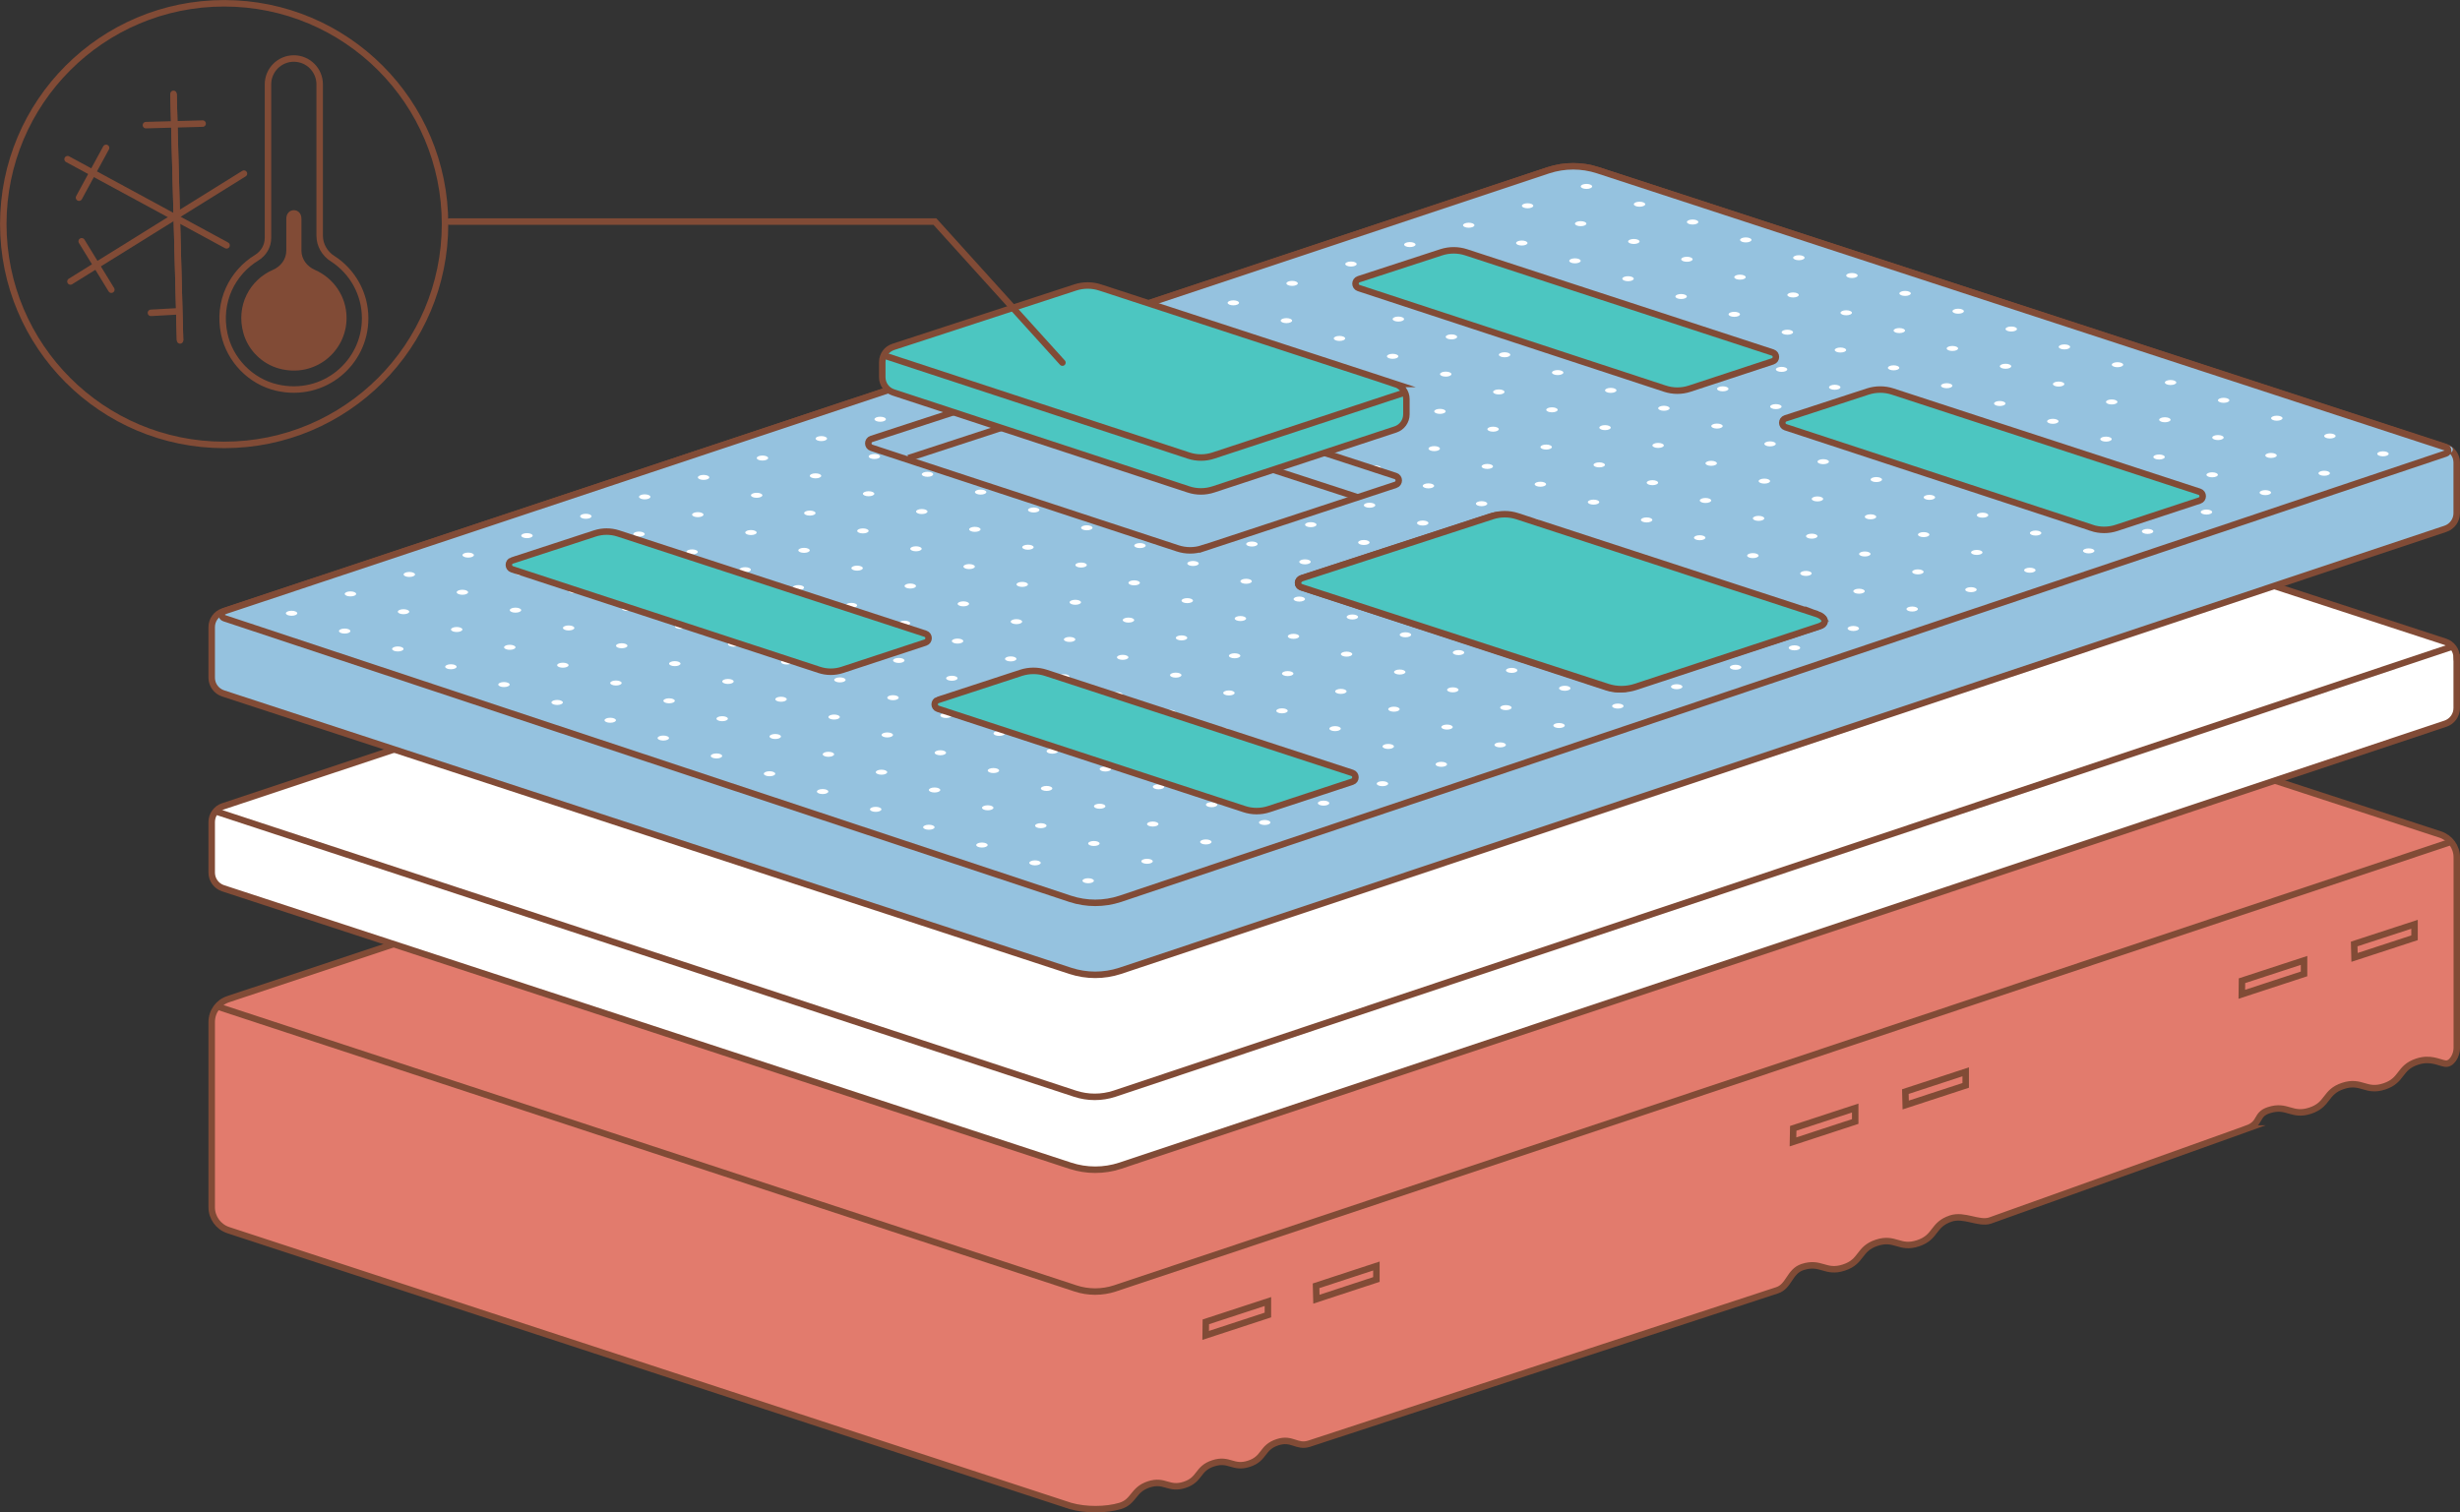 <svg viewBox="0 0 284.57 175" xmlns:xlink="http://www.w3.org/1999/xlink" xmlns="http://www.w3.org/2000/svg" data-name="Calque 2" id="Calque_2">
  <rect x="0" y="0" width="284.57" height="175" fill="#333333" stroke="none"/>
  <defs>
    <style>
      .cls-1, .cls-2, .cls-3, .cls-4, .cls-5, .cls-6 {
        stroke: #814b36;
        stroke-miterlimit: 10;
        stroke-width: .75px;
      }

      .cls-1, .cls-7 {
        fill: #fff;
      }

      .cls-2, .cls-6 {
        fill: none;
      }

      .cls-3 {
        fill: #4cc6c1;
      }

      .cls-4, .cls-8 {
        fill: #95c2df;
      }

      .cls-5 {
        fill: #e27b6d;
      }

      .cls-9 {
        fill: #814b36;
      }

      .cls-6 {
        stroke-linecap: round;
      }

      .cls-10 {
        clip-path: url(#clippath);
      }
    </style>
    <clipPath id="clippath">
      <path d="M282.95,51.78l-98.1-32.08c-1.86-.61-3.87-.61-5.74,0L25.94,70.72c-.39.13-.39.68,0,.81l97.88,32.48c1.87.61,3.88.61,5.75,0l153.38-51.54c.33-.11.33-.58,0-.69ZM139.11,63.45c-.93.31-1.94.31-2.88,0l-35.42-11.64c-.49-.16-.49-.86,0-1.02l22.32-7.29c.93-.3,1.93-.3,2.86,0l35.45,11.58c.49.16.49.86,0,1.02l-22.33,7.36ZM210.66,72.39l-21.94,7.13c-.93.31-1.94.31-2.88,0l-35.31-11.57c-.49-.16-.49-.86,0-1.02l21.82-7.14c.93-.3,1.93-.3,2.86,0l35.45,11.58c.49.16.49.86,0,1.02Z" class="cls-2"></path>
    </clipPath>
  </defs>
  <g data-name="matelas ecume" id="matelas_ecume">
    <g>
      <g>
        <path d="M259.95,130.58c1.66-.62.96-1.62,2.5-2.12,2.15-.7,2.63.76,4.78.06s1.67-2.17,3.81-2.87c2.14-.7,2.63.77,4.77.06,2.14-.7,1.66-2.17,3.81-2.87,1.52-.5,2.48.11,3.23.23s1.35-.96,1.35-1.79v-22.07c0-1.21-.78-2.27-1.92-2.65l-99.42-32.46c-.56-.18-1.17-.18-1.73,0L26.41,115.61c-1.15.37-1.92,1.44-1.92,2.65v21.43c0,1.2.77,2.27,1.92,2.65l97.41,31.91c1.78.51,4.13.49,5.76,0s1.45-1.88,3.31-2.49c1.86-.61,2.28.66,4.14.05,1.86-.61,1.44-1.88,3.31-2.49s2.28.66,4.14.05,1.44-1.88,3.3-2.49c1.68-.55,2.21.61,3.63.18l54.16-17.76c1.4-.45,1.41-2.18,2.94-2.69,2.15-.7,2.63.76,4.78.06s1.67-2.17,3.81-2.87c2.14-.7,2.63.77,4.77.06,2.14-.7,1.66-2.17,3.81-2.87,1.52-.5,3.21.65,4.5.25l29.77-10.66Z" class="cls-5"></path>
        <g>
          <polygon points="207.41 132.13 214.61 129.77 214.61 128.21 207.44 130.56 207.41 132.13" class="cls-5"></polygon>
          <polygon points="227.39 124.02 220.41 126.31 220.45 127.86 227.39 125.59 227.39 124.02" class="cls-5"></polygon>
          <polygon points="259.33 115.05 266.53 112.69 266.53 111.13 259.35 113.48 259.33 115.05" class="cls-5"></polygon>
          <polygon points="279.31 106.95 272.33 109.23 272.37 110.78 279.31 108.51 279.31 106.95" class="cls-5"></polygon>
          <polygon points="139.47 154.52 146.67 152.16 146.67 150.6 139.49 152.95 139.47 154.52" class="cls-5"></polygon>
          <polygon points="159.22 146.49 152.24 148.78 152.28 150.33 159.22 148.05 159.22 146.49" class="cls-5"></polygon>
        </g>
        <path d="M25.21,116.48l99.19,32.6c1.49.49,3.09.49,4.58,0l154.54-51.67" class="cls-5"></path>
      </g>
      <g>
        <path d="M284.19,76.07v5.86c0,.82-.53,1.55-1.31,1.81l-153.31,51.15c-1.87.61-3.88.61-5.75,0L25.8,102.78c-.78-.26-1.31-.99-1.31-1.81v-5.86c0-.82.53-1.55,1.31-1.81l155.59-51.79c.38-.13.8-.13,1.18,0l100.3,32.75c.78.26,1.31.99,1.31,1.81Z" class="cls-1"></path>
        <path d="M24.95,93.88l99.4,32.67c1.49.49,3.09.49,4.58,0l154.77-51.74" class="cls-2"></path>
      </g>
      <g>
        <g>
          <path d="M282.88,51.71l-98.02-32.01c-1.86-.61-3.87-.61-5.74,0L25.8,70.75c-.78.26-1.31.99-1.31,1.81v5.86c0,.82.53,1.55,1.31,1.81l98.02,32.11c1.87.61,3.88.61,5.75,0l153.31-51.15c.78-.26,1.31-.99,1.31-1.81v-5.86c0-.82-.53-1.55-1.31-1.81Z" class="cls-4"></path>
          <path d="M283.49,51.67l-98.1-32.08c-1.86-.61-3.87-.61-5.74,0L26.48,70.61c-.39.13-.39.68,0,.81l97.88,32.48c1.87.61,3.88.61,5.75,0l153.38-51.54c.33-.11.33-.58,0-.69Z" class="cls-8"></path>
          <g>
            <g class="cls-10">
              <g>
                <g>
                  <ellipse ry=".29" rx=".66" cy="101.91" cx="125.88" class="cls-7"></ellipse>
                  <ellipse ry=".29" rx=".66" cy="99.84" cx="119.73" class="cls-7"></ellipse>
                  <ellipse ry=".29" rx=".66" cy="97.78" cx="113.59" class="cls-7"></ellipse>
                  <ellipse ry=".29" rx=".66" cy="95.72" cx="107.45" class="cls-7"></ellipse>
                  <ellipse ry=".29" rx=".66" cy="93.65" cx="101.3" class="cls-7"></ellipse>
                  <ellipse ry=".29" rx=".66" cy="91.59" cx="95.16" class="cls-7"></ellipse>
                  <ellipse ry=".29" rx=".66" cy="89.53" cx="89.02" class="cls-7"></ellipse>
                  <ellipse ry=".29" rx=".66" cy="87.47" cx="82.88" class="cls-7"></ellipse>
                  <ellipse ry=".29" rx=".66" cy="85.4" cx="76.73" class="cls-7"></ellipse>
                  <ellipse ry=".29" rx=".66" cy="83.34" cx="70.59" class="cls-7"></ellipse>
                  <ellipse ry=".29" rx=".66" cy="81.28" cx="64.45" class="cls-7"></ellipse>
                  <ellipse ry=".29" rx=".66" cy="79.21" cx="58.3" class="cls-7"></ellipse>
                  <ellipse ry=".29" rx=".66" cy="77.15" cx="52.16" class="cls-7"></ellipse>
                  <ellipse ry=".29" rx=".66" cy="75.09" cx="46.02" class="cls-7"></ellipse>
                  <ellipse ry=".29" rx=".66" cy="73.02" cx="39.87" class="cls-7"></ellipse>
                  <ellipse ry=".29" rx=".66" cy="70.96" cx="33.73" class="cls-7"></ellipse>
                </g>
                <g>
                  <ellipse ry=".29" rx=".66" cy="99.66" cx="132.69" class="cls-7"></ellipse>
                  <ellipse ry=".29" rx=".66" cy="97.6" cx="126.54" class="cls-7"></ellipse>
                  <ellipse ry=".29" rx=".66" cy="95.54" cx="120.4" class="cls-7"></ellipse>
                  <ellipse ry=".29" rx=".66" cy="93.47" cx="114.26" class="cls-7"></ellipse>
                  <ellipse ry=".29" rx=".66" cy="91.41" cx="108.11" class="cls-7"></ellipse>
                  <ellipse ry=".29" rx=".66" cy="89.35" cx="101.97" class="cls-7"></ellipse>
                  <ellipse ry=".29" rx=".66" cy="87.28" cx="95.83" class="cls-7"></ellipse>
                  <ellipse ry=".29" rx=".66" cy="85.22" cx="89.68" class="cls-7"></ellipse>
                  <ellipse ry=".29" rx=".66" cy="83.16" cx="83.54" class="cls-7"></ellipse>
                  <ellipse ry=".29" rx=".66" cy="81.09" cx="77.4" class="cls-7"></ellipse>
                  <ellipse ry=".29" rx=".66" cy="79.03" cx="71.25" class="cls-7"></ellipse>
                  <ellipse ry=".29" rx=".66" cy="76.97" cx="65.11" class="cls-7"></ellipse>
                  <ellipse ry=".29" rx=".66" cy="74.9" cx="58.97" class="cls-7"></ellipse>
                  <ellipse ry=".29" rx=".66" cy="72.84" cx="52.83" class="cls-7"></ellipse>
                  <ellipse ry=".29" rx=".66" cy="70.78" cx="46.68" class="cls-7"></ellipse>
                  <ellipse ry=".29" rx=".66" cy="68.72" cx="40.54" class="cls-7"></ellipse>
                </g>
                <g>
                  <ellipse ry=".29" rx=".66" cy="97.42" cx="139.49" class="cls-7"></ellipse>
                  <ellipse ry=".29" rx=".66" cy="95.35" cx="133.35" class="cls-7"></ellipse>
                  <ellipse ry=".29" rx=".66" cy="93.29" cx="127.21" class="cls-7"></ellipse>
                  <ellipse ry=".29" rx=".66" cy="91.23" cx="121.07" class="cls-7"></ellipse>
                  <ellipse ry=".29" rx=".66" cy="89.16" cx="114.92" class="cls-7"></ellipse>
                  <ellipse ry=".29" rx=".66" cy="87.1" cx="108.78" class="cls-7"></ellipse>
                  <ellipse ry=".29" rx=".66" cy="85.04" cx="102.64" class="cls-7"></ellipse>
                  <ellipse ry=".29" rx=".66" cy="82.97" cx="96.49" class="cls-7"></ellipse>
                  <ellipse ry=".29" rx=".66" cy="80.91" cx="90.35" class="cls-7"></ellipse>
                  <ellipse ry=".29" rx=".66" cy="78.85" cx="84.21" class="cls-7"></ellipse>
                  <ellipse ry=".29" rx=".66" cy="76.79" cx="78.06" class="cls-7"></ellipse>
                  <ellipse ry=".29" rx=".66" cy="74.72" cx="71.92" class="cls-7"></ellipse>
                  <ellipse ry=".29" rx=".66" cy="72.66" cx="65.78" class="cls-7"></ellipse>
                  <ellipse ry=".29" rx=".66" cy="70.6" cx="59.63" class="cls-7"></ellipse>
                  <ellipse ry=".29" rx=".66" cy="68.53" cx="53.49" class="cls-7"></ellipse>
                  <ellipse ry=".29" rx=".66" cy="66.47" cx="47.35" class="cls-7"></ellipse>
                </g>
                <g>
                  <ellipse ry=".29" rx=".66" cy="95.17" cx="146.3" class="cls-7"></ellipse>
                  <ellipse ry=".29" rx=".66" cy="93.11" cx="140.16" class="cls-7"></ellipse>
                  <ellipse ry=".29" rx=".66" cy="91.04" cx="134.02" class="cls-7"></ellipse>
                  <ellipse ry=".29" rx=".66" cy="88.98" cx="127.87" class="cls-7"></ellipse>
                  <ellipse ry=".29" rx=".66" cy="86.92" cx="121.73" class="cls-7"></ellipse>
                  <ellipse ry=".29" rx=".66" cy="84.86" cx="115.59" class="cls-7"></ellipse>
                  <ellipse ry=".29" rx=".66" cy="82.79" cx="109.44" class="cls-7"></ellipse>
                  <ellipse ry=".29" rx=".66" cy="80.73" cx="103.3" class="cls-7"></ellipse>
                  <ellipse ry=".29" rx=".66" cy="78.67" cx="97.16" class="cls-7"></ellipse>
                  <ellipse ry=".29" rx=".66" cy="76.6" cx="91.01" class="cls-7"></ellipse>
                  <ellipse ry=".29" rx=".66" cy="74.54" cx="84.87" class="cls-7"></ellipse>
                  <ellipse ry=".29" rx=".66" cy="72.48" cx="78.73" class="cls-7"></ellipse>
                  <ellipse ry=".29" rx=".66" cy="70.41" cx="72.59" class="cls-7"></ellipse>
                  <ellipse ry=".29" rx=".66" cy="68.35" cx="66.44" class="cls-7"></ellipse>
                  <ellipse ry=".29" rx=".66" cy="66.29" cx="60.3" class="cls-7"></ellipse>
                  <ellipse ry=".29" rx=".66" cy="64.23" cx="54.16" class="cls-7"></ellipse>
                </g>
                <g>
                  <ellipse ry=".29" rx=".66" cy="92.93" cx="153.11" class="cls-7"></ellipse>
                  <ellipse ry=".29" rx=".66" cy="90.86" cx="146.97" class="cls-7"></ellipse>
                  <ellipse ry=".29" rx=".66" cy="88.8" cx="140.83" class="cls-7"></ellipse>
                  <ellipse ry=".29" rx=".66" cy="86.74" cx="134.68" class="cls-7"></ellipse>
                  <ellipse ry=".29" rx=".66" cy="84.67" cx="128.54" class="cls-7"></ellipse>
                  <ellipse ry=".29" rx=".66" cy="82.61" cx="122.4" class="cls-7"></ellipse>
                  <ellipse ry=".29" rx=".66" cy="80.55" cx="116.25" class="cls-7"></ellipse>
                  <ellipse ry=".29" rx=".66" cy="78.48" cx="110.11" class="cls-7"></ellipse>
                  <ellipse ry=".29" rx=".66" cy="76.42" cx="103.97" class="cls-7"></ellipse>
                  <ellipse ry=".29" rx=".66" cy="74.36" cx="97.82" class="cls-7"></ellipse>
                  <ellipse ry=".29" rx=".66" cy="72.3" cx="91.68" class="cls-7"></ellipse>
                  <ellipse ry=".29" rx=".66" cy="70.23" cx="85.54" class="cls-7"></ellipse>
                  <ellipse ry=".29" rx=".66" cy="68.17" cx="79.39" class="cls-7"></ellipse>
                  <ellipse ry=".29" rx=".66" cy="66.11" cx="73.25" class="cls-7"></ellipse>
                  <ellipse ry=".29" rx=".66" cy="64.04" cx="67.11" class="cls-7"></ellipse>
                  <ellipse ry=".29" rx=".66" cy="61.98" cx="60.96" class="cls-7"></ellipse>
                </g>
                <g>
                  <ellipse ry=".29" rx=".66" cy="90.68" cx="159.92" class="cls-7"></ellipse>
                  <ellipse ry=".29" rx=".66" cy="88.62" cx="153.78" class="cls-7"></ellipse>
                  <ellipse ry=".29" rx=".66" cy="86.55" cx="147.63" class="cls-7"></ellipse>
                  <ellipse ry=".29" rx=".66" cy="84.49" cx="141.49" class="cls-7"></ellipse>
                  <ellipse ry=".29" rx=".66" cy="82.43" cx="135.35" class="cls-7"></ellipse>
                  <ellipse ry=".29" rx=".66" cy="80.37" cx="129.2" class="cls-7"></ellipse>
                  <ellipse ry=".29" rx=".66" cy="78.3" cx="123.06" class="cls-7"></ellipse>
                  <ellipse ry=".29" rx=".66" cy="76.24" cx="116.92" class="cls-7"></ellipse>
                  <ellipse ry=".29" rx=".66" cy="74.18" cx="110.77" class="cls-7"></ellipse>
                  <ellipse ry=".29" rx=".66" cy="72.11" cx="104.63" class="cls-7"></ellipse>
                  <ellipse ry=".29" rx=".66" cy="70.05" cx="98.49" class="cls-7"></ellipse>
                  <ellipse ry=".29" rx=".66" cy="67.99" cx="92.35" class="cls-7"></ellipse>
                  <ellipse ry=".29" rx=".66" cy="65.92" cx="86.2" class="cls-7"></ellipse>
                  <ellipse ry=".29" rx=".66" cy="63.86" cx="80.06" class="cls-7"></ellipse>
                  <ellipse ry=".29" rx=".66" cy="61.8" cx="73.92" class="cls-7"></ellipse>
                  <ellipse ry=".29" rx=".66" cy="59.74" cx="67.77" class="cls-7"></ellipse>
                </g>
                <g>
                  <ellipse ry=".29" rx=".66" cy="88.44" cx="166.73" class="cls-7"></ellipse>
                  <ellipse ry=".29" rx=".66" cy="86.37" cx="160.59" class="cls-7"></ellipse>
                  <ellipse ry=".29" rx=".66" cy="84.31" cx="154.44" class="cls-7"></ellipse>
                  <ellipse ry=".29" rx=".66" cy="82.25" cx="148.3" class="cls-7"></ellipse>
                  <ellipse ry=".29" rx=".66" cy="80.18" cx="142.16" class="cls-7"></ellipse>
                  <ellipse ry=".29" rx=".66" cy="78.12" cx="136.01" class="cls-7"></ellipse>
                  <ellipse ry=".29" rx=".66" cy="76.06" cx="129.87" class="cls-7"></ellipse>
                  <ellipse ry=".29" rx=".66" cy="73.99" cx="123.73" class="cls-7"></ellipse>
                  <ellipse ry=".29" rx=".66" cy="71.93" cx="117.58" class="cls-7"></ellipse>
                  <ellipse ry=".29" rx=".66" cy="69.87" cx="111.44" class="cls-7"></ellipse>
                  <ellipse ry=".29" rx=".66" cy="67.81" cx="105.3" class="cls-7"></ellipse>
                  <ellipse ry=".29" rx=".66" cy="65.74" cx="99.15" class="cls-7"></ellipse>
                  <ellipse ry=".29" rx=".66" cy="63.68" cx="93.01" class="cls-7"></ellipse>
                  <ellipse ry=".29" rx=".66" cy="61.62" cx="86.87" class="cls-7"></ellipse>
                  <ellipse ry=".29" rx=".66" cy="59.55" cx="80.72" class="cls-7"></ellipse>
                  <ellipse ry=".29" rx=".66" cy="57.49" cx="74.58" class="cls-7"></ellipse>
                </g>
                <g>
                  <ellipse ry=".29" rx=".66" cy="86.19" cx="173.54" class="cls-7"></ellipse>
                  <ellipse ry=".29" rx=".66" cy="84.13" cx="167.39" class="cls-7"></ellipse>
                  <ellipse ry=".29" rx=".66" cy="82.06" cx="161.25" class="cls-7"></ellipse>
                  <ellipse ry=".29" rx=".66" cy="80" cx="155.11" class="cls-7"></ellipse>
                  <ellipse ry=".29" rx=".66" cy="77.94" cx="148.96" class="cls-7"></ellipse>
                  <ellipse ry=".29" rx=".66" cy="75.88" cx="142.82" class="cls-7"></ellipse>
                  <ellipse ry=".29" rx=".66" cy="73.81" cx="136.68" class="cls-7"></ellipse>
                  <ellipse ry=".29" rx=".66" cy="71.75" cx="130.54" class="cls-7"></ellipse>
                  <ellipse ry=".29" rx=".66" cy="69.69" cx="124.39" class="cls-7"></ellipse>
                  <ellipse ry=".29" rx=".66" cy="67.62" cx="118.25" class="cls-7"></ellipse>
                  <ellipse ry=".29" rx=".66" cy="65.56" cx="112.11" class="cls-7"></ellipse>
                  <ellipse ry=".29" rx=".66" cy="63.5" cx="105.96" class="cls-7"></ellipse>
                  <ellipse ry=".29" rx=".66" cy="61.43" cx="99.82" class="cls-7"></ellipse>
                  <ellipse ry=".29" rx=".66" cy="59.37" cx="93.68" class="cls-7"></ellipse>
                  <ellipse ry=".29" rx=".66" cy="57.31" cx="87.53" class="cls-7"></ellipse>
                  <ellipse ry=".29" rx=".66" cy="55.24" cx="81.39" class="cls-7"></ellipse>
                </g>
                <g>
                  <ellipse ry=".29" rx=".66" cy="83.95" cx="180.35" class="cls-7"></ellipse>
                  <ellipse ry=".29" rx=".66" cy="81.88" cx="174.2" class="cls-7"></ellipse>
                  <ellipse ry=".29" rx=".66" cy="79.82" cx="168.06" class="cls-7"></ellipse>
                  <ellipse ry=".29" rx=".66" cy="77.76" cx="161.92" class="cls-7"></ellipse>
                  <ellipse ry=".29" rx=".66" cy="75.69" cx="155.77" class="cls-7"></ellipse>
                  <ellipse ry=".29" rx=".66" cy="73.63" cx="149.63" class="cls-7"></ellipse>
                  <ellipse ry=".29" rx=".66" cy="71.57" cx="143.49" class="cls-7"></ellipse>
                  <ellipse ry=".29" rx=".66" cy="69.5" cx="137.34" class="cls-7"></ellipse>
                  <ellipse ry=".29" rx=".66" cy="67.44" cx="131.2" class="cls-7"></ellipse>
                  <ellipse ry=".29" rx=".66" cy="65.38" cx="125.06" class="cls-7"></ellipse>
                  <ellipse ry=".29" rx=".66" cy="63.32" cx="118.91" class="cls-7"></ellipse>
                  <ellipse ry=".29" rx=".66" cy="61.25" cx="112.77" class="cls-7"></ellipse>
                  <ellipse ry=".29" rx=".66" cy="59.19" cx="106.63" class="cls-7"></ellipse>
                  <ellipse ry=".29" rx=".66" cy="57.13" cx="100.48" class="cls-7"></ellipse>
                  <ellipse ry=".29" rx=".66" cy="55.06" cx="94.34" class="cls-7"></ellipse>
                  <ellipse ry=".29" rx=".66" cy="53" cx="88.2" class="cls-7"></ellipse>
                </g>
                <g>
                  <ellipse ry=".29" rx=".66" cy="81.7" cx="187.15" class="cls-7"></ellipse>
                  <ellipse ry=".29" rx=".66" cy="79.64" cx="181.01" class="cls-7"></ellipse>
                  <ellipse ry=".29" rx=".66" cy="77.57" cx="174.87" class="cls-7"></ellipse>
                  <ellipse ry=".29" rx=".66" cy="75.51" cx="168.72" class="cls-7"></ellipse>
                  <ellipse ry=".29" rx=".66" cy="73.45" cx="162.58" class="cls-7"></ellipse>
                  <ellipse ry=".29" rx=".66" cy="71.39" cx="156.44" class="cls-7"></ellipse>
                  <ellipse ry=".29" rx=".66" cy="69.32" cx="150.3" class="cls-7"></ellipse>
                  <ellipse ry=".29" rx=".66" cy="67.26" cx="144.15" class="cls-7"></ellipse>
                  <ellipse ry=".29" rx=".66" cy="65.2" cx="138.01" class="cls-7"></ellipse>
                  <ellipse ry=".29" rx=".66" cy="63.13" cx="131.87" class="cls-7"></ellipse>
                  <ellipse ry=".29" rx=".66" cy="61.07" cx="125.72" class="cls-7"></ellipse>
                  <ellipse ry=".29" rx=".66" cy="59.01" cx="119.58" class="cls-7"></ellipse>
                  <ellipse ry=".29" rx=".66" cy="56.94" cx="113.44" class="cls-7"></ellipse>
                  <ellipse ry=".29" rx=".66" cy="54.88" cx="107.29" class="cls-7"></ellipse>
                  <ellipse ry=".29" rx=".66" cy="52.82" cx="101.15" class="cls-7"></ellipse>
                  <ellipse ry=".29" rx=".66" cy="50.75" cx="95.01" class="cls-7"></ellipse>
                </g>
                <g>
                  <ellipse ry=".29" rx=".66" cy="79.46" cx="193.96" class="cls-7"></ellipse>
                  <ellipse ry=".29" rx=".66" cy="77.39" cx="187.82" class="cls-7"></ellipse>
                  <ellipse ry=".29" rx=".66" cy="75.33" cx="181.68" class="cls-7"></ellipse>
                  <ellipse ry=".29" rx=".66" cy="73.27" cx="175.53" class="cls-7"></ellipse>
                  <ellipse ry=".29" rx=".66" cy="71.2" cx="169.39" class="cls-7"></ellipse>
                  <ellipse ry=".29" rx=".66" cy="69.14" cx="163.25" class="cls-7"></ellipse>
                  <ellipse ry=".29" rx=".66" cy="67.08" cx="157.1" class="cls-7"></ellipse>
                  <ellipse ry=".29" rx=".66" cy="65.01" cx="150.96" class="cls-7"></ellipse>
                  <ellipse ry=".29" rx=".66" cy="62.95" cx="144.82" class="cls-7"></ellipse>
                  <ellipse ry=".29" rx=".66" cy="60.89" cx="138.67" class="cls-7"></ellipse>
                  <ellipse ry=".29" rx=".66" cy="58.82" cx="132.53" class="cls-7"></ellipse>
                  <ellipse ry=".29" rx=".66" cy="56.76" cx="126.39" class="cls-7"></ellipse>
                  <ellipse ry=".29" rx=".66" cy="54.7" cx="120.24" class="cls-7"></ellipse>
                  <ellipse ry=".29" rx=".66" cy="52.64" cx="114.1" class="cls-7"></ellipse>
                  <ellipse ry=".29" rx=".66" cy="50.57" cx="107.96" class="cls-7"></ellipse>
                  <ellipse ry=".29" rx=".66" cy="48.51" cx="101.82" class="cls-7"></ellipse>
                </g>
                <g>
                  <ellipse ry=".29" rx=".66" cy="77.21" cx="200.77" class="cls-7"></ellipse>
                  <ellipse ry=".29" rx=".66" cy="75.15" cx="194.63" class="cls-7"></ellipse>
                  <ellipse ry=".29" rx=".66" cy="73.08" cx="188.48" class="cls-7"></ellipse>
                  <ellipse ry=".29" rx=".66" cy="71.02" cx="182.34" class="cls-7"></ellipse>
                  <ellipse ry=".29" rx=".66" cy="68.96" cx="176.2" class="cls-7"></ellipse>
                  <ellipse ry=".29" rx=".66" cy="66.89" cx="170.06" class="cls-7"></ellipse>
                  <ellipse ry=".29" rx=".66" cy="64.83" cx="163.91" class="cls-7"></ellipse>
                  <ellipse ry=".29" rx=".66" cy="62.77" cx="157.77" class="cls-7"></ellipse>
                  <ellipse ry=".29" rx=".66" cy="60.71" cx="151.63" class="cls-7"></ellipse>
                  <ellipse ry=".29" rx=".66" cy="58.64" cx="145.48" class="cls-7"></ellipse>
                  <ellipse ry=".29" rx=".66" cy="56.58" cx="139.34" class="cls-7"></ellipse>
                  <ellipse ry=".29" rx=".66" cy="54.52" cx="133.2" class="cls-7"></ellipse>
                  <ellipse ry=".29" rx=".66" cy="52.45" cx="127.05" class="cls-7"></ellipse>
                  <ellipse ry=".29" rx=".66" cy="50.39" cx="120.91" class="cls-7"></ellipse>
                  <ellipse ry=".29" rx=".66" cy="48.33" cx="114.77" class="cls-7"></ellipse>
                  <ellipse ry=".29" rx=".66" cy="46.26" cx="108.62" class="cls-7"></ellipse>
                </g>
                <g>
                  <ellipse ry=".29" rx=".66" cy="74.96" cx="207.58" class="cls-7"></ellipse>
                  <ellipse ry=".29" rx=".66" cy="72.9" cx="201.44" class="cls-7"></ellipse>
                  <ellipse ry=".29" rx=".66" cy="70.84" cx="195.29" class="cls-7"></ellipse>
                  <ellipse ry=".29" rx=".66" cy="68.78" cx="189.15" class="cls-7"></ellipse>
                  <ellipse ry=".29" rx=".66" cy="66.71" cx="183.01" class="cls-7"></ellipse>
                  <ellipse ry=".29" rx=".66" cy="64.65" cx="176.86" class="cls-7"></ellipse>
                  <ellipse ry=".29" rx=".66" cy="62.59" cx="170.72" class="cls-7"></ellipse>
                  <ellipse ry=".29" rx=".66" cy="60.52" cx="164.58" class="cls-7"></ellipse>
                  <ellipse ry=".29" rx=".66" cy="58.46" cx="158.43" class="cls-7"></ellipse>
                  <ellipse ry=".29" rx=".66" cy="56.4" cx="152.29" class="cls-7"></ellipse>
                  <ellipse ry=".29" rx=".66" cy="54.33" cx="146.15" class="cls-7"></ellipse>
                  <ellipse ry=".29" rx=".66" cy="52.27" cx="140" class="cls-7"></ellipse>
                  <ellipse ry=".29" rx=".66" cy="50.21" cx="133.86" class="cls-7"></ellipse>
                  <ellipse ry=".29" rx=".66" cy="48.15" cx="127.72" class="cls-7"></ellipse>
                  <ellipse ry=".29" rx=".66" cy="46.08" cx="121.58" class="cls-7"></ellipse>
                  <ellipse ry=".29" rx=".66" cy="44.02" cx="115.43" class="cls-7"></ellipse>
                </g>
                <g>
                  <ellipse ry=".29" rx=".66" cy="72.72" cx="214.39" class="cls-7"></ellipse>
                  <ellipse ry=".29" rx=".66" cy="70.66" cx="208.24" class="cls-7"></ellipse>
                  <ellipse ry=".29" rx=".66" cy="68.59" cx="202.1" class="cls-7"></ellipse>
                  <ellipse ry=".29" rx=".66" cy="66.53" cx="195.96" class="cls-7"></ellipse>
                  <ellipse ry=".29" rx=".66" cy="64.47" cx="189.82" class="cls-7"></ellipse>
                  <ellipse ry=".29" rx=".66" cy="62.4" cx="183.67" class="cls-7"></ellipse>
                  <ellipse ry=".29" rx=".66" cy="60.34" cx="177.53" class="cls-7"></ellipse>
                  <ellipse ry=".29" rx=".66" cy="58.28" cx="171.39" class="cls-7"></ellipse>
                  <ellipse ry=".29" rx=".66" cy="56.22" cx="165.24" class="cls-7"></ellipse>
                  <ellipse ry=".29" rx=".66" cy="54.15" cx="159.1" class="cls-7"></ellipse>
                  <ellipse ry=".29" rx=".66" cy="52.09" cx="152.96" class="cls-7"></ellipse>
                  <ellipse ry=".29" rx=".66" cy="50.03" cx="146.81" class="cls-7"></ellipse>
                  <ellipse ry=".29" rx=".66" cy="47.96" cx="140.67" class="cls-7"></ellipse>
                  <ellipse ry=".29" rx=".66" cy="45.9" cx="134.53" class="cls-7"></ellipse>
                  <ellipse ry=".29" rx=".66" cy="43.84" cx="128.38" class="cls-7"></ellipse>
                  <ellipse ry=".29" rx=".66" cy="41.77" cx="122.24" class="cls-7"></ellipse>
                </g>
                <g>
                  <ellipse ry=".29" rx=".66" cy="70.47" cx="221.2" class="cls-7"></ellipse>
                  <ellipse ry=".29" rx=".66" cy="68.41" cx="215.05" class="cls-7"></ellipse>
                  <ellipse ry=".29" rx=".66" cy="66.35" cx="208.91" class="cls-7"></ellipse>
                  <ellipse ry=".29" rx=".66" cy="64.29" cx="202.77" class="cls-7"></ellipse>
                  <ellipse ry=".29" rx=".66" cy="62.22" cx="196.62" class="cls-7"></ellipse>
                  <ellipse ry=".29" rx=".66" cy="60.16" cx="190.48" class="cls-7"></ellipse>
                  <ellipse ry=".29" rx=".66" cy="58.1" cx="184.34" class="cls-7"></ellipse>
                  <ellipse ry=".29" rx=".66" cy="56.03" cx="178.19" class="cls-7"></ellipse>
                  <ellipse ry=".29" rx=".66" cy="53.97" cx="172.05" class="cls-7"></ellipse>
                  <ellipse ry=".29" rx=".66" cy="51.91" cx="165.91" class="cls-7"></ellipse>
                  <ellipse ry=".29" rx=".66" cy="49.84" cx="159.77" class="cls-7"></ellipse>
                  <ellipse ry=".29" rx=".66" cy="47.78" cx="153.62" class="cls-7"></ellipse>
                  <ellipse ry=".29" rx=".66" cy="45.72" cx="147.48" class="cls-7"></ellipse>
                  <ellipse ry=".29" rx=".66" cy="43.66" cx="141.34" class="cls-7"></ellipse>
                  <ellipse ry=".29" rx=".66" cy="41.59" cx="135.19" class="cls-7"></ellipse>
                  <ellipse ry=".29" rx=".66" cy="39.53" cx="129.05" class="cls-7"></ellipse>
                </g>
                <g>
                  <ellipse ry=".29" rx=".66" cy="68.23" cx="228" class="cls-7"></ellipse>
                  <ellipse ry=".29" rx=".66" cy="66.17" cx="221.86" class="cls-7"></ellipse>
                  <ellipse ry=".29" rx=".66" cy="64.1" cx="215.72" class="cls-7"></ellipse>
                  <ellipse ry=".29" rx=".66" cy="62.04" cx="209.58" class="cls-7"></ellipse>
                  <ellipse ry=".29" rx=".66" cy="59.98" cx="203.43" class="cls-7"></ellipse>
                  <ellipse ry=".29" rx=".66" cy="57.91" cx="197.29" class="cls-7"></ellipse>
                  <ellipse ry=".29" rx=".66" cy="55.85" cx="191.15" class="cls-7"></ellipse>
                  <ellipse ry=".29" rx=".66" cy="53.79" cx="185" class="cls-7"></ellipse>
                  <ellipse ry=".29" rx=".66" cy="51.73" cx="178.86" class="cls-7"></ellipse>
                  <ellipse ry=".29" rx=".66" cy="49.66" cx="172.72" class="cls-7"></ellipse>
                  <ellipse ry=".29" rx=".66" cy="47.6" cx="166.57" class="cls-7"></ellipse>
                  <ellipse ry=".29" rx=".66" cy="45.54" cx="160.43" class="cls-7"></ellipse>
                  <ellipse ry=".29" rx=".66" cy="43.47" cx="154.29" class="cls-7"></ellipse>
                  <ellipse ry=".29" rx=".66" cy="41.41" cx="148.14" class="cls-7"></ellipse>
                  <ellipse ry=".29" rx=".66" cy="39.35" cx="142" class="cls-7"></ellipse>
                  <ellipse ry=".29" rx=".66" cy="37.28" cx="135.86" class="cls-7"></ellipse>
                </g>
                <g>
                  <ellipse ry=".29" rx=".66" cy="65.98" cx="234.81" class="cls-7"></ellipse>
                  <ellipse ry=".29" rx=".66" cy="63.92" cx="228.67" class="cls-7"></ellipse>
                  <ellipse ry=".29" rx=".66" cy="61.86" cx="222.53" class="cls-7"></ellipse>
                  <ellipse ry=".29" rx=".66" cy="59.8" cx="216.38" class="cls-7"></ellipse>
                  <ellipse ry=".29" rx=".66" cy="57.73" cx="210.24" class="cls-7"></ellipse>
                  <ellipse ry=".29" rx=".66" cy="55.67" cx="204.1" class="cls-7"></ellipse>
                  <ellipse ry=".29" rx=".66" cy="53.61" cx="197.95" class="cls-7"></ellipse>
                  <ellipse ry=".29" rx=".66" cy="51.54" cx="191.81" class="cls-7"></ellipse>
                  <ellipse ry=".29" rx=".66" cy="49.48" cx="185.67" class="cls-7"></ellipse>
                  <ellipse ry=".29" rx=".66" cy="47.42" cx="179.53" class="cls-7"></ellipse>
                  <ellipse ry=".29" rx=".66" cy="45.35" cx="173.38" class="cls-7"></ellipse>
                  <ellipse ry=".29" rx=".66" cy="43.29" cx="167.24" class="cls-7"></ellipse>
                  <ellipse ry=".29" rx=".66" cy="41.23" cx="161.1" class="cls-7"></ellipse>
                  <ellipse ry=".29" rx=".66" cy="39.16" cx="154.95" class="cls-7"></ellipse>
                  <ellipse ry=".29" rx=".66" cy="37.1" cx="148.81" class="cls-7"></ellipse>
                  <ellipse ry=".29" rx=".66" cy="35.04" cx="142.67" class="cls-7"></ellipse>
                </g>
                <g>
                  <ellipse ry=".29" rx=".66" cy="63.74" cx="241.62" class="cls-7"></ellipse>
                  <ellipse ry=".29" rx=".66" cy="61.68" cx="235.48" class="cls-7"></ellipse>
                  <ellipse ry=".29" rx=".66" cy="59.61" cx="229.34" class="cls-7"></ellipse>
                  <ellipse ry=".29" rx=".66" cy="57.55" cx="223.19" class="cls-7"></ellipse>
                  <ellipse ry=".29" rx=".66" cy="55.49" cx="217.05" class="cls-7"></ellipse>
                  <ellipse ry=".29" rx=".66" cy="53.42" cx="210.91" class="cls-7"></ellipse>
                  <ellipse ry=".29" rx=".66" cy="51.36" cx="204.76" class="cls-7"></ellipse>
                  <ellipse ry=".29" rx=".66" cy="49.3" cx="198.62" class="cls-7"></ellipse>
                  <ellipse ry=".29" rx=".66" cy="47.24" cx="192.48" class="cls-7"></ellipse>
                  <ellipse ry=".29" rx=".66" cy="45.17" cx="186.33" class="cls-7"></ellipse>
                  <ellipse ry=".29" rx=".66" cy="43.11" cx="180.19" class="cls-7"></ellipse>
                  <ellipse ry=".29" rx=".66" cy="41.05" cx="174.05" class="cls-7"></ellipse>
                  <ellipse ry=".29" rx=".66" cy="38.98" cx="167.9" class="cls-7"></ellipse>
                  <ellipse ry=".29" rx=".66" cy="36.92" cx="161.76" class="cls-7"></ellipse>
                  <ellipse ry=".29" rx=".66" cy="32.79" cx="149.47" class="cls-7"></ellipse>
                </g>
                <g>
                  <ellipse ry=".29" rx=".66" cy="61.49" cx="248.43" class="cls-7"></ellipse>
                  <ellipse ry=".29" rx=".66" cy="59.43" cx="242.29" class="cls-7"></ellipse>
                  <ellipse ry=".29" rx=".66" cy="57.37" cx="236.14" class="cls-7"></ellipse>
                  <ellipse ry=".29" rx=".66" cy="55.31" cx="230" class="cls-7"></ellipse>
                  <ellipse ry=".29" rx=".66" cy="53.24" cx="223.86" class="cls-7"></ellipse>
                  <ellipse ry=".29" rx=".66" cy="51.18" cx="217.71" class="cls-7"></ellipse>
                  <ellipse ry=".29" rx=".66" cy="49.12" cx="211.57" class="cls-7"></ellipse>
                  <ellipse ry=".29" rx=".66" cy="47.05" cx="205.43" class="cls-7"></ellipse>
                  <ellipse ry=".29" rx=".66" cy="44.99" cx="199.29" class="cls-7"></ellipse>
                  <ellipse ry=".29" rx=".66" cy="42.93" cx="193.14" class="cls-7"></ellipse>
                  <ellipse ry=".29" rx=".66" cy="40.86" cx="187" class="cls-7"></ellipse>
                  <ellipse ry=".29" rx=".66" cy="38.8" cx="180.86" class="cls-7"></ellipse>
                  <ellipse ry=".29" rx=".66" cy="36.74" cx="174.71" class="cls-7"></ellipse>
                  <ellipse ry=".29" rx=".66" cy="34.67" cx="168.57" class="cls-7"></ellipse>
                  <ellipse ry=".29" rx=".66" cy="32.61" cx="162.43" class="cls-7"></ellipse>
                  <ellipse ry=".29" rx=".66" cy="30.55" cx="156.28" class="cls-7"></ellipse>
                </g>
                <g>
                  <ellipse ry=".29" rx=".66" cy="59.25" cx="255.24" class="cls-7"></ellipse>
                  <ellipse ry=".29" rx=".66" cy="57.19" cx="249.1" class="cls-7"></ellipse>
                  <ellipse ry=".29" rx=".66" cy="55.12" cx="242.95" class="cls-7"></ellipse>
                  <ellipse ry=".29" rx=".66" cy="53.06" cx="236.81" class="cls-7"></ellipse>
                  <ellipse ry=".29" rx=".66" cy="51" cx="230.67" class="cls-7"></ellipse>
                  <ellipse ry=".29" rx=".66" cy="48.93" cx="224.52" class="cls-7"></ellipse>
                  <ellipse ry=".29" rx=".66" cy="46.87" cx="218.38" class="cls-7"></ellipse>
                  <ellipse ry=".29" rx=".66" cy="44.81" cx="212.24" class="cls-7"></ellipse>
                  <ellipse ry=".29" rx=".66" cy="42.74" cx="206.09" class="cls-7"></ellipse>
                  <ellipse ry=".29" rx=".66" cy="40.68" cx="199.95" class="cls-7"></ellipse>
                  <ellipse ry=".29" rx=".66" cy="38.62" cx="193.81" class="cls-7"></ellipse>
                  <ellipse ry=".29" rx=".66" cy="36.56" cx="187.66" class="cls-7"></ellipse>
                  <ellipse ry=".29" rx=".66" cy="34.49" cx="181.52" class="cls-7"></ellipse>
                  <ellipse ry=".29" rx=".66" cy="32.43" cx="175.38" class="cls-7"></ellipse>
                  <ellipse ry=".29" rx=".66" cy="30.37" cx="169.24" class="cls-7"></ellipse>
                  <ellipse ry=".29" rx=".66" cy="28.3" cx="163.09" class="cls-7"></ellipse>
                </g>
                <g>
                  <ellipse ry=".29" rx=".66" cy="57" cx="262.05" class="cls-7"></ellipse>
                  <ellipse ry=".29" rx=".66" cy="54.94" cx="255.9" class="cls-7"></ellipse>
                  <ellipse ry=".29" rx=".66" cy="52.88" cx="249.76" class="cls-7"></ellipse>
                  <ellipse ry=".29" rx=".66" cy="50.81" cx="243.62" class="cls-7"></ellipse>
                  <ellipse ry=".29" rx=".66" cy="48.75" cx="237.47" class="cls-7"></ellipse>
                  <ellipse ry=".29" rx=".66" cy="46.69" cx="231.33" class="cls-7"></ellipse>
                  <ellipse ry=".29" rx=".66" cy="44.63" cx="225.19" class="cls-7"></ellipse>
                  <ellipse ry=".29" rx=".66" cy="42.56" cx="219.05" class="cls-7"></ellipse>
                  <ellipse ry=".29" rx=".66" cy="40.5" cx="212.9" class="cls-7"></ellipse>
                  <ellipse ry=".29" rx=".66" cy="38.44" cx="206.76" class="cls-7"></ellipse>
                  <ellipse ry=".29" rx=".66" cy="36.37" cx="200.62" class="cls-7"></ellipse>
                  <ellipse ry=".29" rx=".66" cy="34.31" cx="194.47" class="cls-7"></ellipse>
                  <ellipse ry=".29" rx=".66" cy="32.25" cx="188.33" class="cls-7"></ellipse>
                  <ellipse ry=".29" rx=".66" cy="30.18" cx="182.19" class="cls-7"></ellipse>
                  <ellipse ry=".29" rx=".66" cy="28.12" cx="176.04" class="cls-7"></ellipse>
                  <ellipse ry=".29" rx=".66" cy="26.06" cx="169.9" class="cls-7"></ellipse>
                </g>
                <g>
                  <ellipse ry=".29" rx=".66" cy="54.76" cx="268.86" class="cls-7"></ellipse>
                  <ellipse ry=".29" rx=".66" cy="52.7" cx="262.71" class="cls-7"></ellipse>
                  <ellipse ry=".29" rx=".66" cy="50.63" cx="256.57" class="cls-7"></ellipse>
                  <ellipse ry=".29" rx=".66" cy="48.57" cx="250.43" class="cls-7"></ellipse>
                  <ellipse ry=".29" rx=".66" cy="46.51" cx="244.28" class="cls-7"></ellipse>
                  <ellipse ry=".29" rx=".66" cy="44.44" cx="238.14" class="cls-7"></ellipse>
                  <ellipse ry=".29" rx=".66" cy="42.38" cx="232" class="cls-7"></ellipse>
                  <ellipse ry=".29" rx=".66" cy="40.32" cx="225.85" class="cls-7"></ellipse>
                  <ellipse ry=".29" rx=".66" cy="38.25" cx="219.71" class="cls-7"></ellipse>
                  <ellipse ry=".29" rx=".66" cy="36.19" cx="213.57" class="cls-7"></ellipse>
                  <ellipse ry=".29" rx=".66" cy="34.13" cx="207.42" class="cls-7"></ellipse>
                  <ellipse ry=".29" rx=".66" cy="32.07" cx="201.28" class="cls-7"></ellipse>
                  <ellipse ry=".29" rx=".66" cy="30" cx="195.14" class="cls-7"></ellipse>
                  <ellipse ry=".29" rx=".66" cy="27.94" cx="189" class="cls-7"></ellipse>
                  <ellipse ry=".29" rx=".66" cy="25.88" cx="182.85" class="cls-7"></ellipse>
                  <ellipse ry=".29" rx=".66" cy="23.81" cx="176.71" class="cls-7"></ellipse>
                </g>
                <g>
                  <ellipse ry=".29" rx=".66" cy="52.51" cx="275.66" class="cls-7"></ellipse>
                  <ellipse ry=".29" rx=".66" cy="50.45" cx="269.52" class="cls-7"></ellipse>
                  <ellipse ry=".29" rx=".66" cy="48.39" cx="263.38" class="cls-7"></ellipse>
                  <ellipse ry=".29" rx=".66" cy="46.32" cx="257.23" class="cls-7"></ellipse>
                  <ellipse ry=".29" rx=".66" cy="44.26" cx="251.09" class="cls-7"></ellipse>
                  <ellipse ry=".29" rx=".66" cy="42.2" cx="244.95" class="cls-7"></ellipse>
                  <ellipse ry=".29" rx=".66" cy="40.14" cx="238.81" class="cls-7"></ellipse>
                  <ellipse ry=".29" rx=".66" cy="38.07" cx="232.66" class="cls-7"></ellipse>
                  <ellipse ry=".29" rx=".66" cy="36.01" cx="226.52" class="cls-7"></ellipse>
                  <ellipse ry=".29" rx=".66" cy="33.95" cx="220.38" class="cls-7"></ellipse>
                  <ellipse ry=".29" rx=".66" cy="31.88" cx="214.23" class="cls-7"></ellipse>
                  <ellipse ry=".29" rx=".66" cy="29.82" cx="208.09" class="cls-7"></ellipse>
                  <ellipse ry=".29" rx=".66" cy="27.76" cx="201.95" class="cls-7"></ellipse>
                  <ellipse ry=".29" rx=".66" cy="25.69" cx="195.8" class="cls-7"></ellipse>
                  <ellipse ry=".29" rx=".66" cy="23.63" cx="189.66" class="cls-7"></ellipse>
                  <ellipse ry=".29" rx=".66" cy="21.57" cx="183.52" class="cls-7"></ellipse>
                </g>
              </g>
            </g>
            <path d="M282.95,51.78l-98.1-32.08c-1.86-.61-3.87-.61-5.74,0L25.94,70.72c-.39.13-.39.68,0,.81l97.88,32.48c1.87.61,3.88.61,5.75,0l153.38-51.54c.33-.11.33-.58,0-.69ZM139.11,63.45c-.93.31-1.94.31-2.88,0l-35.42-11.64c-.49-.16-.49-.86,0-1.02l22.32-7.29c.93-.3,1.93-.3,2.86,0l35.45,11.58c.49.16.49.86,0,1.02l-22.33,7.36ZM210.66,72.39l-21.94,7.13c-.93.31-1.94.31-2.88,0l-35.31-11.57c-.49-.16-.49-.86,0-1.02l21.82-7.14c.93-.3,1.93-.3,2.86,0l35.45,11.58c.49.16.49.86,0,1.02Z" class="cls-2"></path>
          </g>
        </g>
        <g>
          <g>
            <path d="M154.38,69.29l17.39-5.68c1.05-.34,2.19-.34,3.24,0l31.39,10.23" class="cls-2"></path>
            <path d="M105.09,53.01l17.39-5.68c1.05-.34,2.19-.34,3.24,0l31.39,10.23" class="cls-2"></path>
          </g>
          <g>
            <g>
              <path d="M192.59,44.97l-35.42-11.64c-.49-.16-.49-.86,0-1.02l9.56-3.12c.93-.3,1.93-.3,2.86,0l35.48,11.6c.49.16.49.86,0,1.02l-9.6,3.16c-.93.31-1.94.31-2.88,0Z" class="cls-3"></path>
              <path d="M241.96,61.07l-35.42-11.64c-.49-.16-.49-.86,0-1.02l9.53-3.11c.93-.3,1.93-.3,2.86,0l35.51,11.6c.49.16.49.86,0,1.02l-9.6,3.16c-.93.31-1.94.31-2.88,0Z" class="cls-3"></path>
            </g>
            <path d="M59.23,64.86l9.6-3.14c.87-.28,1.81-.28,2.68,0l35.54,11.61c.49.16.49.86,0,1.02l-9.6,3.16c-.88.29-1.82.29-2.69,0l-35.53-11.64c-.49-.16-.49-.86,0-1.02Z" class="cls-3"></path>
            <path d="M108.49,81l9.63-3.15c.93-.3,1.93-.3,2.86,0l35.45,11.58c.49.16.49.86,0,1.02l-9.63,3.17c-.93.31-1.94.31-2.87,0l-35.44-11.61c-.49-.16-.49-.86,0-1.02Z" class="cls-3"></path>
          </g>
          <g>
            <path d="M161.43,44.43l-34.18-11.17c-.93-.3-1.93-.3-2.86,0l-21.06,6.88c-.76.25-1.27.95-1.27,1.75v1.76c0,.79.51,1.5,1.26,1.75l34.16,11.23c.93.31,1.94.31,2.88,0l21.07-6.94c.75-.25,1.26-.95,1.26-1.75v-1.76c0-.8-.51-1.5-1.27-1.75Z" class="cls-3"></path>
            <path d="M162.7,45.35l-22.33,7.36c-.93.31-1.94.31-2.88,0l-35.42-11.64" class="cls-3"></path>
          </g>
          <path d="M210.24,71.07l-34.72-11.34c-.94-.31-1.96-.31-2.9,0l-21.99,7.16c-.54.15-.73.89,0,1.09l35.31,11.5c1.06.35,2.2.35,3.26,0l21.2-6.99c1.18-.4.64-1.13-.16-1.42Z" class="cls-3"></path>
        </g>
      </g>
      <g>
        <g>
          <polyline points="51.98 25.64 108.15 25.64 122.9 41.96" class="cls-6"></polyline>
          <circle r="25.55" cy="25.93" cx="25.93" class="cls-2"></circle>
        </g>
        <g>
          <g>
            <g>
              <line y2="28.39" x2="26.21" y1="18.42" x1="7.82" class="cls-6"></line>
              <line y2="17.11" x2="12.27" y1="22.87" x1="9.14" class="cls-6"></line>
            </g>
            <g>
              <line y2="32.57" x2="8.15" y1="20.09" x1="28.22" class="cls-6"></line>
              <line y2="27.92" x2="9.45" y1="33.52" x1="12.88" class="cls-6"></line>
            </g>
            <g>
              <line y2="10.86" x2="20.07" y1="39.39" x1="20.83" class="cls-2"></line>
              <line y2="10.86" x2="20.07" y1="39.39" x1="20.83" class="cls-6"></line>
              <line y2="36.2" x2="17.46" y1="36.02" x1="20.68" class="cls-6"></line>
              <line y2="14.3" x2="23.44" y1="14.48" x1="16.88" class="cls-6"></line>
            </g>
          </g>
          <g>
            <path d="M38.49,29.95c-.92-.6-1.51-1.58-1.51-2.68V9.76c0-1.65-1.34-2.99-2.99-2.99h0c-1.65,0-2.99,1.34-2.99,2.99v17.78c0,.93-.5,1.78-1.29,2.27-2.84,1.73-4.55,5.1-3.77,8.81.64,3.04,3.07,5.54,6.1,6.23,5.4,1.24,10.2-2.83,10.2-8.02,0-2.89-1.49-5.42-3.74-6.89Z" class="cls-2"></path>
            <path d="M36.43,31.23c-.92-.4-1.56-1.24-1.56-2.24v-3.68c0-1.32-1.75-1.32-1.75,0v3.68c0,.99-.63,1.84-1.54,2.23-2.65,1.14-4.33,4.11-3.42,7.34.55,1.97,2.17,3.56,4.14,4.09,4.09,1.11,7.79-1.94,7.79-5.86,0-2.49-1.51-4.62-3.66-5.56Z" class="cls-9"></path>
          </g>
        </g>
      </g>
    </g>
  </g>
</svg>